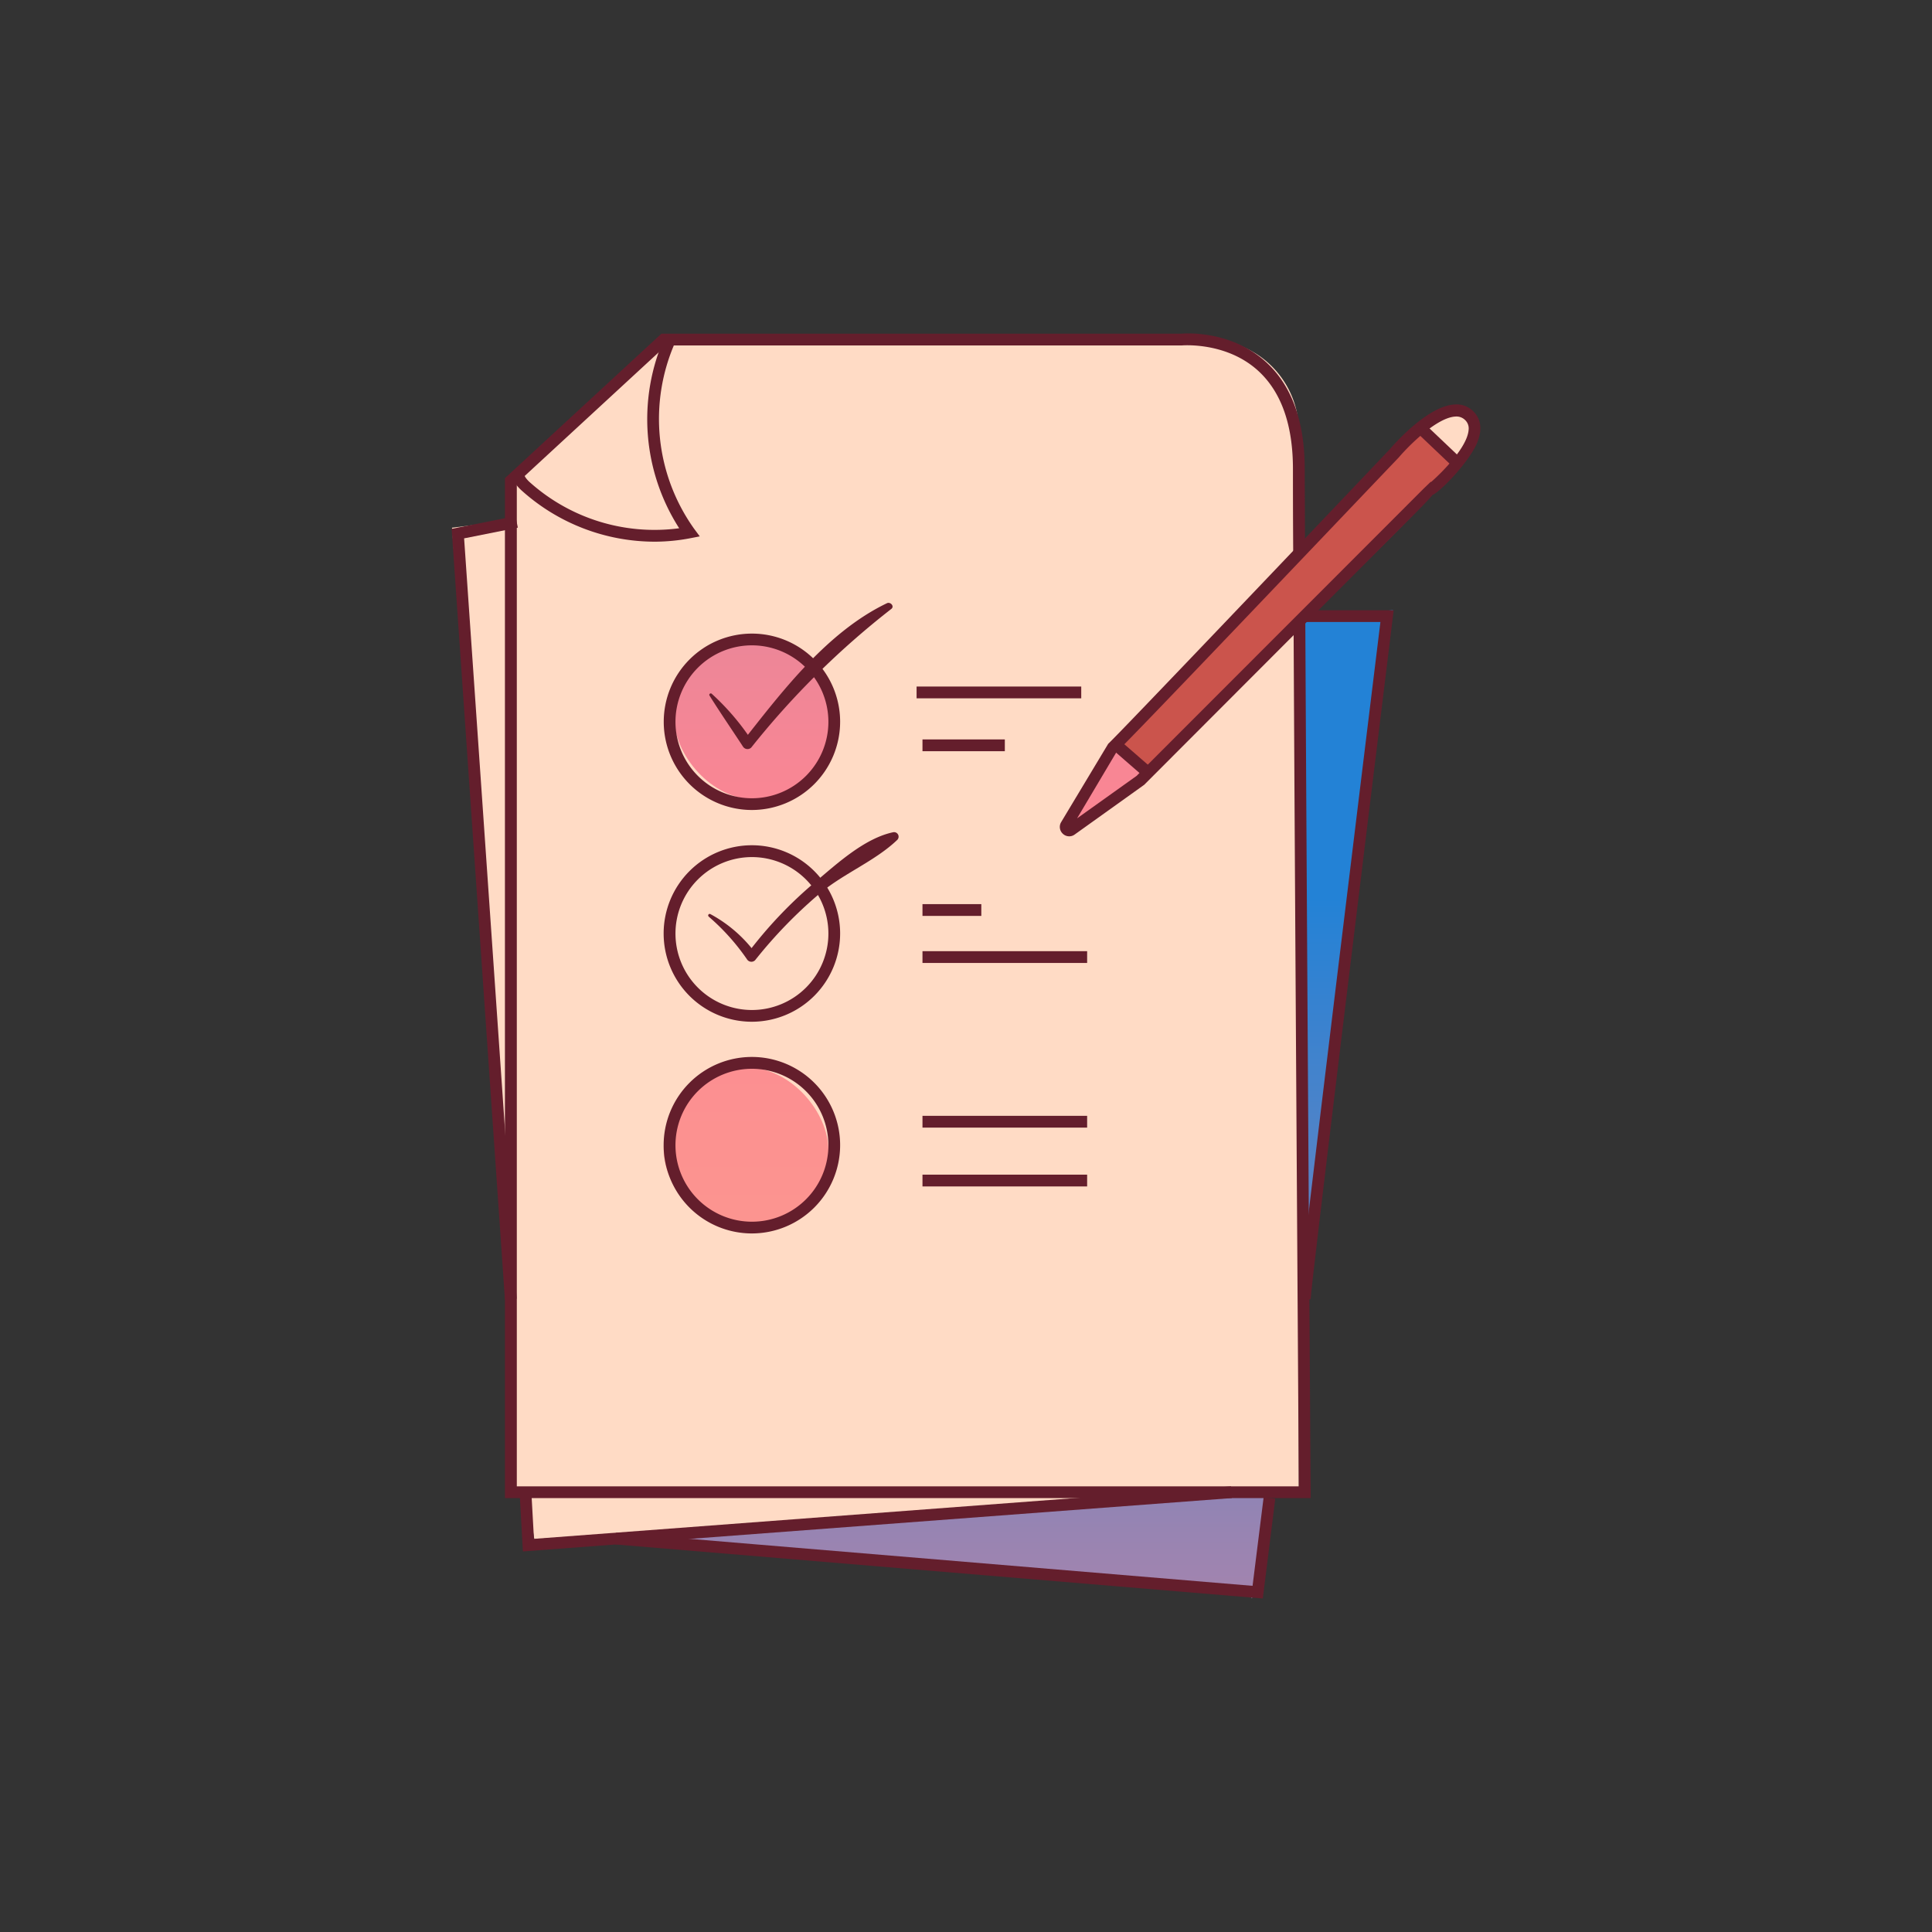 <?xml version="1.0" encoding="UTF-8"?> <svg xmlns="http://www.w3.org/2000/svg" xmlns:xlink="http://www.w3.org/1999/xlink" id="_ÎÓÈ_1" data-name="—ÎÓÈ_1" viewBox="0 0 400 400"><rect x="0" y="0" width="400" height="400" fill="#333333" stroke="none"/> <defs> <style>.cls-1{fill:url(#_ÂÁ_Ï_ÌÌ_È_ËÂÌÚ_188);}.cls-2{fill:#ffdbc5;}.cls-3{fill:url(#_ÂÁ_Ï_ÌÌ_È_ËÂÌÚ_188-2);}.cls-4{fill:url(#_ÂÁ_Ï_ÌÌ_È_ËÂÌÚ_188-3);}.cls-5{fill:#cb544c;}.cls-6{fill:url(#_ÂÁ_Ï_ÌÌ_È_ËÂÌÚ_188-4);}.cls-7{fill:url(#_ÂÁ_Ï_ÌÌ_È_ËÂÌÚ_188-6);}.cls-8{fill:#641e2c;}</style> <linearGradient id="_ÂÁ_Ï_ÌÌ_È_ËÂÌÚ_188" x1="192.2" y1="754.61" x2="192.2" y2="185.97" gradientUnits="userSpaceOnUse"> <stop offset="0" stop-color="#ff7"></stop> <stop offset="0.57" stop-color="#fc8693"></stop> <stop offset="1" stop-color="#2382d6"></stop> </linearGradient> <linearGradient id="_ÂÁ_Ï_ÌÌ_È_ËÂÌÚ_188-2" x1="276.22" y1="754.61" x2="276.22" y2="185.97" xlink:href="#_ÂÁ_Ï_ÌÌ_È_ËÂÌÚ_188"></linearGradient> <linearGradient id="_ÂÁ_Ï_ÌÌ_È_ËÂÌÚ_188-3" x1="229.47" y1="861.05" x2="229.47" y2="-350.78" xlink:href="#_ÂÁ_Ï_ÌÌ_È_ËÂÌÚ_188"></linearGradient> <linearGradient id="_ÂÁ_Ï_ÌÌ_È_ËÂÌÚ_188-4" x1="156.59" y1="861.05" x2="156.59" y2="-350.78" xlink:href="#_ÂÁ_Ï_ÌÌ_È_ËÂÌÚ_188"></linearGradient> <linearGradient id="_ÂÁ_Ï_ÌÌ_È_ËÂÌÚ_188-6" x1="154.46" y1="861.05" x2="154.46" y2="-350.78" xlink:href="#_ÂÁ_Ï_ÌÌ_È_ËÂÌÚ_188"></linearGradient> </defs> <path class="cls-1" d="M120.37,318.69c2.43,0,143.67-21.92,143.67-21.92s-4.87,36.53-4.87,34.09S120.37,318.69,120.37,318.69Z"></path> <polygon class="cls-2" points="113.06 106.83 93.58 109.26 104.43 249.77 108.19 111.7 113.06 106.83"></polygon> <polygon class="cls-3" points="264.04 128.74 266.48 289.46 288.39 126.31 264.04 128.74"></polygon> <polygon class="cls-2" points="113.06 284.59 108.19 304.07 110.63 318.69 244.56 308.94 115.5 284.59 113.06 284.59"></polygon> <path class="cls-2" d="M137,70.3C127.27,80.24,117.8,90.49,106.68,99a7,7,0,0,1-.92.57V309H268.91V89.3a19,19,0,0,0-19-19Z"></path> <path class="cls-2" d="M299.92,85.31a4.06,4.06,0,0,1,1.68-.3,2.93,2.93,0,0,1,2.15,1.44A5,5,0,0,1,304.4,89a12.56,12.56,0,0,1-1.69,5.91.51.51,0,0,1-.26.28.48.48,0,0,1-.39-.12,25.69,25.69,0,0,1-2.73-2.25c-1-.87-4.3-3-4.13-4.38S298.71,85.73,299.92,85.31Z"></path> <path class="cls-4" d="M230.59,154.87q-4.43,7-8.2,14.49a2.42,2.42,0,0,0-.34,2.08A108.12,108.12,0,0,0,236.25,161,1.88,1.88,0,0,0,237,160a1.79,1.79,0,0,0-.26-1,12.45,12.45,0,0,0-4.69-5,1.33,1.33,0,0,0-.9-.27,1.24,1.24,0,0,0-.78.74A4.53,4.53,0,0,0,230,157"></path> <path class="cls-5" d="M293.82,88.72q-12.36,14.1-26,27c-3.82,3.6-7.73,7.14-11.29,11-2.34,2.53-4.53,5.2-6.76,7.84q-8.72,10.27-18.27,19.8a38.2,38.2,0,0,0,6.43,6.28c8.7-7.82,16.48-16.58,24.72-24.88,13.16-13.24,27.52-25.37,39.28-39.86A26.67,26.67,0,0,0,293.82,88.72Z"></path> <path class="cls-2" d="M121.72,85.12c5.59-5,10.3-11.08,16.55-15.25-2.38,5.18-4.5,10.73-4,16.4a38.45,38.45,0,0,0,.94,5.21l2.31,10a10.84,10.84,0,0,0,1.11,3.26c1.29,2.15,4.06,3.56,4.19,6.06a41.83,41.83,0,0,1-28.94-6.31c-3.26-2.13-6.94-6.5-3.56-9.88S118.05,88.41,121.72,85.12Z"></path> <rect class="cls-6" x="139.55" y="131.48" width="34.09" height="34.09" rx="17.05"></rect> <rect class="cls-6" x="139.55" y="175.01" width="34.09" height="34.09" rx="17.05"></rect> <rect class="cls-7" x="137.41" y="220.98" width="34.09" height="34.09" rx="17.05"></rect> <path class="cls-8" d="M270.25,128.37c-.81.88-1.59,1.77-2.42,2.62.29,58.11,1,164.11,1.07,176.74H107V100.05l30.92-28.53H244.68c.09,0,9.13-.81,15.77,5.21,4.81,4.37,7.24,11.22,7.24,20.36,0,3.7,0,9.89.06,17.86a10.23,10.23,0,0,1,2.43-2.19c0-6.91-.05-12.32-.05-15.67,0-9.87-2.71-17.34-8.07-22.18-7.45-6.75-17.21-5.86-17.5-5.82H136.94L104.54,99V310.16H271.36v-1.22C271.34,307.46,270.55,189.11,270.25,128.37Z"></path> <path class="cls-8" d="M135.59,112.15a41.25,41.25,0,0,1-27.65-10.65c-.93-.86-2.13-2.2-1.79-3.91l2.39.48c-.05.25.09.75,1,1.64a38.72,38.72,0,0,0,31.08,9.66,41.82,41.82,0,0,1-3-39.59l2.21,1a39.17,39.17,0,0,0,3.9,38.72l1.15,1.55-1.89.37A39.34,39.34,0,0,1,135.59,112.15Z"></path> <path class="cls-8" d="M155.68,167.7a18.26,18.26,0,1,1,18.26-18.26A18.29,18.29,0,0,1,155.68,167.7Zm0-34.09a15.83,15.83,0,1,0,15.83,15.83A15.85,15.85,0,0,0,155.68,133.61Z"></path> <path class="cls-8" d="M155.68,211.54a18.27,18.27,0,1,1,18.26-18.27A18.29,18.29,0,0,1,155.68,211.54Zm0-34.09a15.83,15.83,0,1,0,15.83,15.82A15.84,15.84,0,0,0,155.68,177.45Z"></path> <path class="cls-8" d="M155.68,255.37a18.27,18.27,0,1,1,18.26-18.26A18.29,18.29,0,0,1,155.68,255.37Zm0-34.09a15.83,15.83,0,1,0,15.83,15.83A15.85,15.85,0,0,0,155.68,221.28Z"></path> <rect class="cls-8" x="189.77" y="142.14" width="34.09" height="2.44"></rect> <rect class="cls-8" x="190.99" y="196.93" width="34.09" height="2.44"></rect> <rect class="cls-8" x="190.99" y="231.02" width="34.09" height="2.44"></rect> <rect class="cls-8" x="190.99" y="243.2" width="34.09" height="2.44"></rect> <rect class="cls-8" x="190.99" y="153.09" width="17.05" height="2.44"></rect> <rect class="cls-8" x="190.99" y="187.19" width="12.18" height="2.44"></rect> <polygon class="cls-8" points="104.54 269.05 93.51 109.49 106.73 106.85 107.21 109.24 96.09 111.46 106.97 268.88 104.54 269.05"></polygon> <polygon class="cls-8" points="108.26 321.21 107.58 309.01 110.01 308.88 110.55 318.6 254.87 307.73 255.05 310.16 108.26 321.21"></polygon> <path class="cls-8" d="M146.89,144c2.23,3.56,4.6,7,6.92,10.55a1.11,1.11,0,0,0,1.73.22,172.25,172.25,0,0,1,29-28.7c.71-.56-.2-1.53-.91-1.18-12.21,5.86-21.47,17.94-29.64,28.33l1.73.22a50.79,50.79,0,0,0-8.36-9.8c-.24-.22-.65.06-.46.36Z"></path> <path class="cls-8" d="M146.64,189.7a46.19,46.19,0,0,1,8,8.89,1.08,1.08,0,0,0,1.69.22,97.58,97.58,0,0,1,13.54-13.95c4.92-4.08,11.41-6.65,15.93-11a.94.94,0,0,0-.9-1.55c-5.88,1.25-11.5,6.41-16,10.2a90.69,90.69,0,0,0-14.22,15h1.86a28.3,28.3,0,0,0-9.47-8.26c-.28-.16-.62.24-.36.46Z"></path> <path class="cls-8" d="M221.37,173.15a1.9,1.9,0,0,1-1.31-.52,1.92,1.92,0,0,1-.36-2.42L229.44,154c1.92-1.74,42.69-44.53,58.31-61,.74-.88,7.81-9,13.47-9.26a4.86,4.86,0,0,1,3.86,1.47c1.11,1.11,2.14,3.14.72,6.52-1.51,3.57-6.53,9-8.78,10.51h0a3,3,0,0,1-.44.25c-1.15,1.38-3.72,3.94-8.92,9.15L236.9,162.48l-14.4,10.3A1.91,1.91,0,0,1,221.37,173.15Zm9.77-17.42L223,169.43l12.33-8.8c.42-.44,53.26-53.29,59.41-59.46v0l1.49-1.43.06.06c2.18-1.92,7.5-7.17,7.77-10.8a2.38,2.38,0,0,0-.69-2,2.54,2.54,0,0,0-2-.76c-3.9.16-9.81,6.16-11.76,8.46C272.88,112.22,235,152.07,231.14,155.73Z"></path> <rect class="cls-8" x="233.21" y="152.83" width="2.43" height="8.63" transform="translate(-38.01 230.81) rotate(-48.97)"></rect> <rect class="cls-8" x="296.71" y="86.83" width="2.43" height="10.79" transform="translate(25.88 244.73) rotate(-46.47)"></rect> <polygon class="cls-8" points="261.45 330.95 127.38 319.76 127.58 317.33 259.33 328.33 261.62 310.01 264.03 310.31 261.45 330.95"></polygon> <path class="cls-8" d="M271.35,269h-2.44c0-2.56,14.51-120.82,16.89-140.22H270.13v-2.43h18.42l-.17,1.36C282.52,175.42,271.41,266.41,271.35,269Z"></path> <line class="cls-2" x1="271.35" y1="128.74" x2="256.74" y2="162.83"></line> </svg> 
